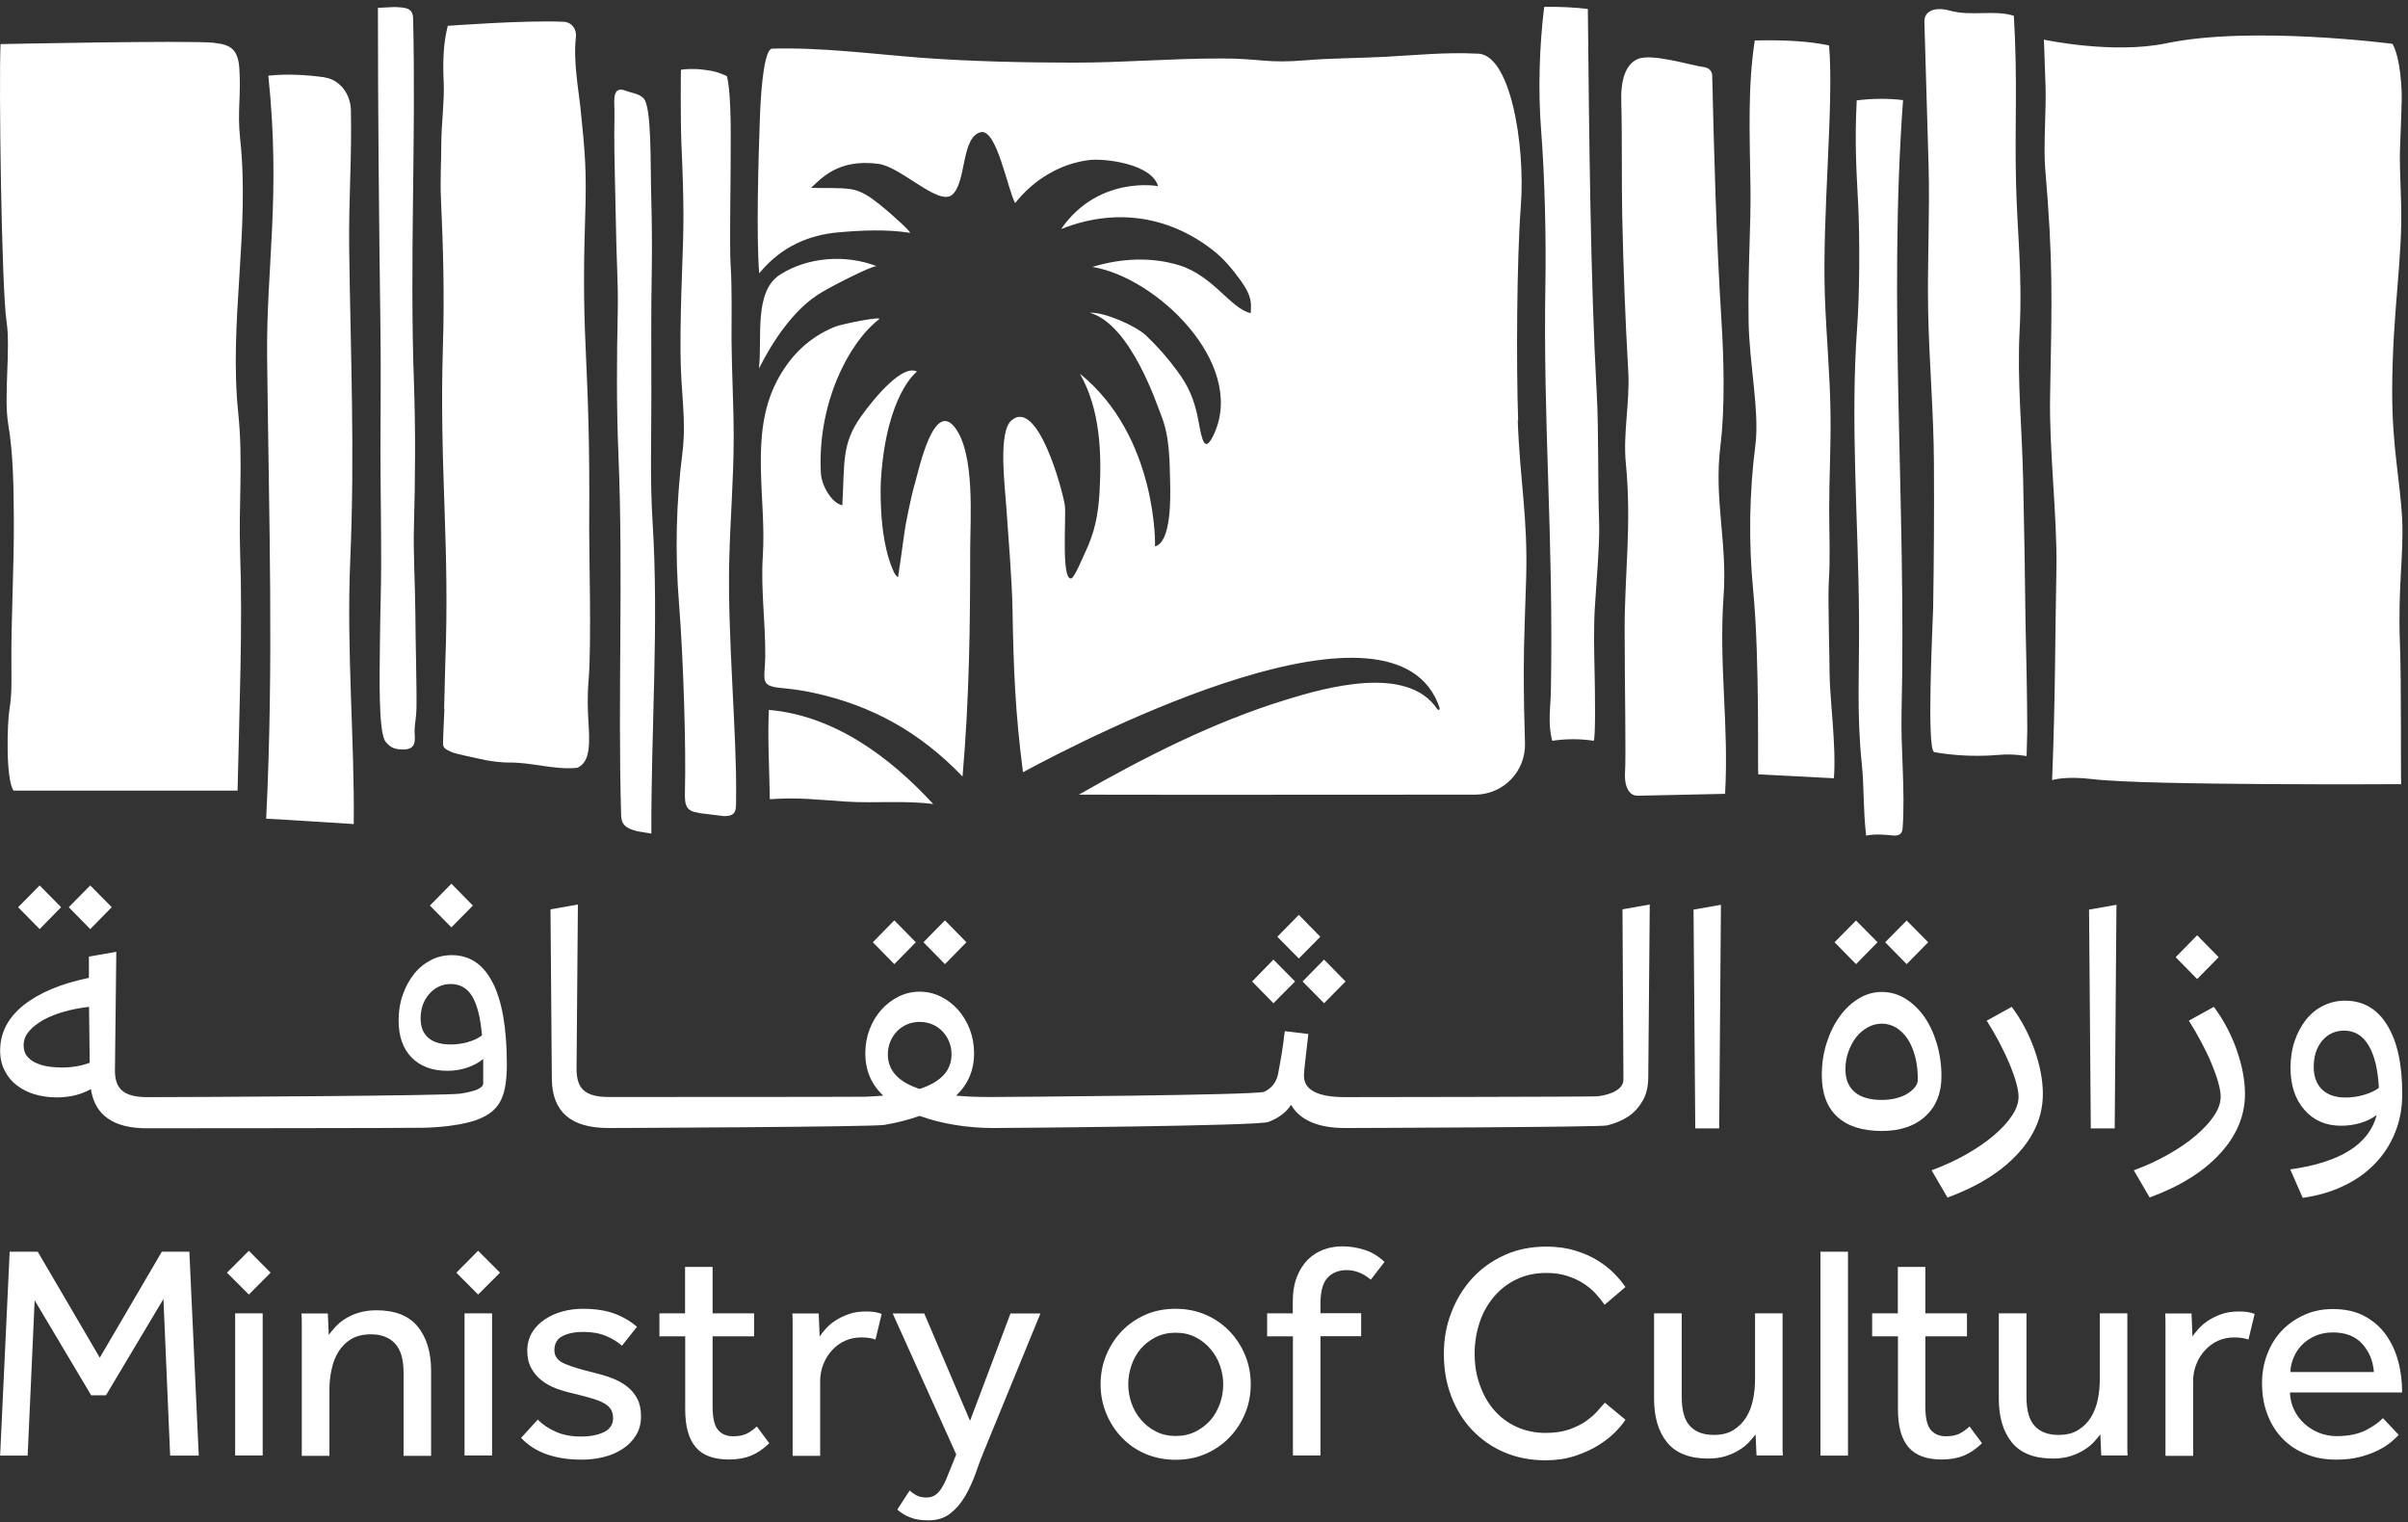 <svg width="212" height="134" viewBox="0 0 212 134" fill="none" xmlns="http://www.w3.org/2000/svg">
<rect x="0" y="0" width="212" height="134" fill="#333333" stroke="none"/>
<path d="M9.837 79.862L7.945 77.947L6.053 79.862L7.945 81.79L9.837 79.862Z" fill="white"/>
<path d="M5.379 79.862L3.488 77.947L1.596 79.862L3.488 81.79L5.379 79.862Z" fill="white"/>
<path d="M41.632 79.72L39.74 77.793L37.848 79.72L39.74 81.636L41.632 79.72Z" fill="white"/>
<path d="M43.381 86.519C42.554 84.887 41.359 84.083 39.763 84.083C39.113 84.083 38.498 84.225 37.931 84.521C37.363 84.816 36.867 85.218 36.453 85.739C36.039 86.259 35.708 86.874 35.459 87.571C35.211 88.269 35.093 89.026 35.093 89.818C35.093 91.225 35.471 92.313 36.24 93.093C37.008 93.874 38.061 94.264 39.397 94.264C40.012 94.264 40.579 94.169 41.123 93.992C41.667 93.803 42.14 93.554 42.542 93.223V95.363C42.542 95.777 41.868 96.073 40.532 96.274C39.184 96.475 16.257 96.581 13.621 96.581H12.923C11.93 96.581 11.209 96.392 10.759 96.014C10.31 95.635 10.097 95.009 10.121 94.134L10.239 83.788L7.827 84.213V86.082C5.368 86.59 3.452 87.394 2.069 88.494C0.697 89.593 0.011 90.929 0.011 92.49C0.011 93.14 0.142 93.732 0.413 94.252C0.674 94.772 1.028 95.198 1.478 95.541C1.927 95.884 2.447 96.156 3.05 96.333C3.653 96.51 4.292 96.605 4.989 96.605C6.148 96.605 7.153 96.356 8.004 95.872C8.347 98.177 9.991 99.324 12.923 99.324H13.621C14.697 99.324 36.571 99.312 37.387 99.277C38.203 99.253 38.924 99.194 39.562 99.112C40.189 99.029 40.733 98.934 41.194 98.816C41.655 98.709 42.081 98.556 42.459 98.378C43.251 98.012 43.819 97.48 44.138 96.77C44.469 96.073 44.623 95.044 44.623 93.708C44.623 90.539 44.209 88.139 43.381 86.507M41.218 91.733C40.721 91.875 40.201 91.946 39.681 91.946C38.829 91.946 38.167 91.757 37.718 91.367C37.257 90.977 37.032 90.409 37.032 89.652C37.032 88.801 37.28 88.08 37.789 87.5C38.297 86.921 38.936 86.625 39.681 86.625C40.496 86.625 41.123 86.98 41.56 87.69C41.998 88.399 42.294 89.546 42.435 91.142C42.128 91.391 41.726 91.58 41.229 91.722M5.356 93.968C4.93 93.968 4.516 93.933 4.114 93.862C3.724 93.791 3.369 93.672 3.062 93.519C2.755 93.365 2.518 93.164 2.341 92.928C2.163 92.679 2.081 92.384 2.081 92.017C2.081 91.568 2.234 91.154 2.554 90.787C2.873 90.409 3.298 90.078 3.83 89.782C4.363 89.487 4.989 89.239 5.675 89.049C6.361 88.86 7.082 88.718 7.839 88.635L7.898 93.554C7.165 93.838 6.314 93.98 5.332 93.98" fill="white"/>
<path d="M80.627 82.948L78.735 81.021L76.843 82.948L78.735 84.876L80.627 82.948Z" fill="white"/>
<path d="M85.084 82.948L83.192 81.021L81.301 82.948L83.192 84.876L85.084 82.948Z" fill="white"/>
<path d="M116.24 82.463L114.348 80.536L112.457 82.463L114.348 84.379L116.24 82.463Z" fill="white"/>
<path d="M116.571 88.316L118.463 86.401L116.571 84.474L114.679 86.401L116.571 88.316Z" fill="white"/>
<path d="M114.017 86.401L112.114 84.474L110.234 86.401L112.114 88.316L114.017 86.401Z" fill="white"/>
<path d="M142.844 80.075L142.927 95.032C142.927 95.316 142.82 95.564 142.607 95.765C142.395 95.966 142.123 96.132 141.78 96.25C141.449 96.368 141.058 96.463 140.645 96.51C140.219 96.558 118.889 96.581 118.428 96.581C116.004 96.581 114.798 95.954 114.798 94.689C114.798 94.524 114.833 94.086 114.916 93.377C114.999 92.668 115.093 91.875 115.188 91.024L113.119 90.776C113.071 91.036 113.036 91.343 113 91.686C112.953 92.029 112.906 92.384 112.847 92.727C112.788 93.07 112.728 93.412 112.669 93.743C112.61 94.086 112.551 94.358 112.516 94.583C112.35 95.292 111.948 95.801 111.31 96.108C110.671 96.416 88.773 96.569 87.437 96.569C86.822 96.569 86.243 96.569 85.699 96.546C85.155 96.522 84.635 96.498 84.174 96.451C85.226 95.458 85.758 94.216 85.758 92.727C85.758 91.97 85.628 91.272 85.38 90.61C85.12 89.948 84.777 89.38 84.339 88.884C83.902 88.399 83.393 88.009 82.814 87.725C82.235 87.441 81.62 87.299 80.969 87.299C80.319 87.299 79.704 87.441 79.125 87.725C78.546 88.009 78.037 88.399 77.6 88.884C77.162 89.369 76.819 89.948 76.559 90.61C76.311 91.272 76.181 91.982 76.181 92.727C76.181 94.228 76.713 95.47 77.765 96.451C77.281 96.487 76.76 96.522 76.204 96.546C75.649 96.569 54.153 96.569 53.562 96.569C52.569 96.569 51.847 96.38 51.41 96.002C50.972 95.624 50.76 94.997 50.76 94.122L50.878 79.626L48.466 80.051L48.584 95.032C48.631 97.882 50.275 99.301 53.562 99.301C54.697 99.301 76.748 99.206 77.848 99.029C78.948 98.84 79.988 98.579 80.958 98.237C81.939 98.579 82.968 98.851 84.067 99.029C85.167 99.206 86.29 99.301 87.425 99.301C88.702 99.301 110.742 99.123 111.664 98.769C112.587 98.414 113.261 97.906 113.663 97.255C114.455 98.615 116.039 99.301 118.428 99.301C119.184 99.301 140.798 99.23 141.472 99.076C142.146 98.922 142.761 98.662 143.305 98.319C143.849 97.965 144.275 97.492 144.617 96.912C144.96 96.333 145.114 95.612 145.114 94.76L145.244 79.626L142.832 80.051L142.844 80.075ZM80.969 95.86C79.101 95.257 78.167 94.24 78.167 92.833C78.167 92.419 78.238 92.053 78.38 91.698C78.522 91.355 78.723 91.048 78.971 90.787C79.231 90.516 79.527 90.326 79.87 90.173C80.213 90.031 80.579 89.96 80.969 89.96C81.36 89.96 81.714 90.031 82.069 90.173C82.412 90.314 82.708 90.516 82.968 90.787C83.228 91.048 83.417 91.355 83.559 91.698C83.701 92.041 83.772 92.419 83.772 92.833C83.772 94.24 82.838 95.245 80.969 95.86Z" fill="white"/>
<path d="M149.252 99.336L149.099 80.075L151.511 79.649L151.357 99.336H149.252Z" fill="white"/>
<path d="M170.926 94.76C170.926 96.226 170.453 97.397 169.519 98.26C168.584 99.123 167.308 99.561 165.676 99.561C163.95 99.561 162.637 99.135 161.739 98.296C160.84 97.456 160.391 96.238 160.391 94.642C160.391 93.649 160.532 92.703 160.816 91.816C161.1 90.929 161.478 90.149 161.963 89.487C162.436 88.813 163.004 88.293 163.642 87.902C164.281 87.512 164.955 87.323 165.676 87.323C166.397 87.323 167.095 87.512 167.733 87.902C168.372 88.293 168.927 88.825 169.4 89.487C169.873 90.161 170.24 90.941 170.512 91.852C170.784 92.762 170.926 93.732 170.926 94.76ZM163.406 84.876L161.514 82.948L163.406 81.033L165.298 82.948L163.406 84.876ZM168.845 95.032C168.845 94.323 168.774 93.661 168.62 93.058C168.466 92.455 168.253 91.946 167.97 91.497C167.686 91.059 167.343 90.716 166.965 90.48C166.574 90.243 166.149 90.114 165.676 90.114C165.25 90.114 164.836 90.22 164.446 90.433C164.056 90.645 163.713 90.941 163.417 91.308C163.134 91.674 162.909 92.1 162.732 92.585C162.554 93.069 162.472 93.59 162.472 94.145C162.472 95.02 162.744 95.683 163.299 96.144C163.843 96.605 164.647 96.829 165.676 96.829C166.101 96.829 166.515 96.782 166.894 96.688C167.284 96.593 167.615 96.463 167.899 96.297C168.182 96.12 168.407 95.931 168.585 95.718C168.75 95.505 168.845 95.281 168.845 95.032ZM167.863 84.876L165.971 82.948L167.863 81.033L169.755 82.948L167.863 84.876Z" fill="white"/>
<path d="M170.062 103.025C171.162 102.611 172.179 102.15 173.113 101.618C174.047 101.086 174.851 100.53 175.537 99.951C176.211 99.372 176.755 98.792 177.133 98.213C177.523 97.633 177.713 97.078 177.713 96.546C177.713 96.226 177.642 95.801 177.5 95.292C177.358 94.784 177.157 94.228 176.908 93.625C176.648 93.022 176.353 92.395 176.01 91.745C175.667 91.095 175.3 90.468 174.91 89.853L177.11 88.635C177.961 89.771 178.635 91.036 179.12 92.419C179.604 93.802 179.853 95.091 179.853 96.297C179.853 98.213 179.12 99.963 177.653 101.559C176.187 103.155 174.118 104.444 171.458 105.425L170.051 103.013L170.062 103.025Z" fill="white"/>
<path d="M184.074 99.336L183.92 80.075L186.332 79.649L186.178 99.336H184.074Z" fill="white"/>
<path d="M187.857 103.025C188.957 102.623 189.974 102.15 190.908 101.618C191.842 101.086 192.658 100.542 193.332 99.951C194.006 99.372 194.55 98.792 194.928 98.213C195.318 97.633 195.508 97.078 195.508 96.546C195.508 96.215 195.437 95.801 195.295 95.292C195.153 94.784 194.952 94.228 194.703 93.625C194.455 93.022 194.148 92.395 193.805 91.745C193.462 91.095 193.095 90.468 192.705 89.853L194.904 88.635C195.756 89.771 196.43 91.036 196.915 92.419C197.399 93.802 197.648 95.091 197.648 96.297C197.648 98.213 196.915 99.963 195.448 101.559C193.982 103.155 191.913 104.444 189.253 105.414L187.846 103.002L187.857 103.025ZM193.438 86.188L191.546 84.261L193.438 82.333L195.33 84.261L193.438 86.188Z" fill="white"/>
<path d="M201.644 102.942C206.043 102.328 208.573 100.731 209.247 98.154C208.833 98.461 208.36 98.698 207.828 98.851C207.296 99.017 206.716 99.1 206.102 99.1C204.766 99.1 203.678 98.627 202.874 97.693C202.058 96.759 201.656 95.529 201.656 94.004C201.656 93.152 201.774 92.36 202.022 91.639C202.271 90.918 202.602 90.291 203.027 89.759C203.453 89.227 203.962 88.813 204.553 88.529C205.144 88.234 205.782 88.092 206.468 88.092C208.053 88.092 209.294 88.813 210.169 90.244C211.056 91.674 211.493 93.696 211.493 96.297C211.493 97.515 211.292 98.65 210.867 99.691C210.453 100.731 209.862 101.642 209.093 102.434C208.336 103.226 207.414 103.888 206.326 104.397C205.25 104.917 204.044 105.26 202.732 105.449L201.632 102.942H201.644ZM206.504 96.617C207.071 96.617 207.627 96.534 208.171 96.368C208.715 96.203 209.129 96.002 209.436 95.765C209.353 94.157 209.058 92.916 208.537 92.041C208.017 91.166 207.296 90.728 206.385 90.728C205.593 90.728 204.943 91.024 204.446 91.615C203.95 92.206 203.701 92.975 203.701 93.933C203.701 94.784 203.95 95.446 204.446 95.919C204.943 96.392 205.629 96.617 206.504 96.617Z" fill="white"/>
<path d="M0.851 110.19H3.322L8.785 119.519L14.247 110.19H16.671L17.499 128.139H14.98L14.389 114.352L9.329 122.83H8.028L3.05 114.471L2.435 128.139H0.011L0.851 110.19Z" fill="white"/>
<path d="M21.909 110.108L23.825 112.035L21.909 113.962L19.982 112.035L21.909 110.108ZM20.703 115.618H23.127V128.127H20.703V115.618Z" fill="white"/>
<path d="M26.568 128.139V116.422C26.568 116.256 26.568 115.984 26.544 115.629H28.862L28.945 117.509C29.11 117.297 29.299 117.06 29.536 116.8C29.772 116.54 30.056 116.303 30.399 116.091C30.742 115.878 31.132 115.689 31.593 115.559C32.054 115.417 32.563 115.346 33.142 115.346C34.774 115.346 35.992 115.819 36.772 116.776C37.552 117.734 37.954 119.023 37.954 120.655V128.163H35.53V120.844C35.53 119.673 35.282 118.822 34.785 118.278C34.277 117.734 33.579 117.462 32.657 117.462C31.959 117.462 31.38 117.604 30.907 117.888C30.446 118.172 30.068 118.55 29.796 118.999C29.512 119.46 29.311 119.981 29.193 120.56C29.063 121.139 29.004 121.742 29.004 122.345V128.163H26.58L26.568 128.139Z" fill="white"/>
<path d="M42.093 110.108L44.02 112.035L42.093 113.962L40.177 112.035L42.093 110.108ZM40.898 115.618H43.322V128.127H40.898V115.618Z" fill="white"/>
<path d="M47.354 124.982C47.804 125.431 48.347 125.786 48.974 126.058C49.601 126.33 50.334 126.46 51.15 126.46C51.965 126.46 52.628 126.33 53.172 126.07C53.704 125.81 53.976 125.396 53.976 124.84C53.976 124.556 53.916 124.308 53.798 124.095C53.68 123.894 53.479 123.705 53.207 123.54C52.923 123.374 52.557 123.232 52.107 123.102C51.646 122.96 51.079 122.818 50.405 122.653C49.92 122.546 49.435 122.404 48.962 122.227C48.477 122.05 48.064 121.813 47.685 121.518C47.307 121.222 46.999 120.867 46.775 120.442C46.538 120.016 46.42 119.508 46.42 118.916C46.42 118.325 46.562 117.77 46.834 117.32C47.106 116.859 47.484 116.481 47.946 116.162C48.418 115.842 48.939 115.606 49.518 115.452C50.097 115.287 50.7 115.216 51.339 115.216C52.403 115.216 53.313 115.357 54.07 115.629C54.839 115.913 55.501 116.303 56.08 116.8L54.756 118.467C54.378 118.124 53.905 117.841 53.349 117.604C52.781 117.368 52.119 117.249 51.362 117.249C50.606 117.249 49.967 117.379 49.506 117.628C49.033 117.876 48.809 118.29 48.809 118.869C48.809 119.413 49.116 119.803 49.743 120.063C50.358 120.323 51.173 120.572 52.178 120.808C52.77 120.95 53.325 121.116 53.834 121.305C54.342 121.494 54.791 121.731 55.182 122.038C55.572 122.334 55.879 122.7 56.104 123.126C56.328 123.551 56.435 124.072 56.435 124.687C56.435 125.301 56.293 125.869 55.998 126.342C55.714 126.815 55.324 127.217 54.839 127.536C54.354 127.855 53.798 128.104 53.172 128.257C52.545 128.423 51.883 128.494 51.209 128.494C48.844 128.494 47.071 127.855 45.876 126.578L47.354 124.958V124.982Z" fill="white"/>
<path d="M60.313 117.64H58.055V115.618H60.313V111.527H62.737V115.618H66.391V117.64H62.737V123.8C62.737 124.805 62.891 125.491 63.21 125.869C63.529 126.247 63.967 126.437 64.546 126.437C65.007 126.437 65.397 126.366 65.705 126.224C66.012 126.082 66.32 125.857 66.627 125.573L67.727 127.051C67.207 127.548 66.674 127.914 66.13 128.139C65.587 128.364 64.936 128.482 64.18 128.482C62.843 128.482 61.874 128.127 61.259 127.406C60.632 126.685 60.325 125.562 60.325 124.048V117.64H60.313Z" fill="white"/>
<path d="M69.784 128.139V116.41C69.784 116.244 69.784 115.984 69.76 115.629H72.078L72.161 117.651C72.303 117.439 72.492 117.202 72.728 116.942C72.965 116.682 73.249 116.445 73.58 116.233C73.911 116.02 74.301 115.831 74.738 115.677C75.176 115.523 75.684 115.452 76.252 115.452C76.524 115.452 76.772 115.464 76.997 115.499C77.221 115.535 77.434 115.594 77.623 115.665L77.079 117.923C76.76 117.805 76.346 117.734 75.838 117.734C75.33 117.734 74.845 117.829 74.395 118.03C73.958 118.231 73.58 118.503 73.26 118.857C72.929 119.212 72.681 119.614 72.492 120.087C72.303 120.548 72.208 121.045 72.208 121.565V128.163H69.784V128.139Z" fill="white"/>
<path d="M80.071 131.201C80.248 131.367 80.461 131.509 80.686 131.639C80.922 131.757 81.206 131.828 81.549 131.828C81.833 131.828 82.081 131.769 82.294 131.639C82.507 131.509 82.684 131.32 82.861 131.06C83.027 130.799 83.192 130.492 83.346 130.114C83.5 129.747 83.677 129.321 83.866 128.837L84.186 128.033L78.593 115.629H81.371L85.403 125.077L88.963 115.629H91.599L86.598 127.82C86.361 128.399 86.125 129.026 85.888 129.712C85.64 130.409 85.344 131.06 84.99 131.674C84.635 132.289 84.198 132.809 83.677 133.223C83.157 133.637 82.507 133.838 81.715 133.838C81.088 133.838 80.556 133.755 80.13 133.578C79.693 133.413 79.326 133.176 78.995 132.892L80.094 131.201H80.071Z" fill="white"/>
<path d="M103.506 128.506C102.536 128.506 101.65 128.328 100.846 127.985C100.041 127.642 99.344 127.158 98.764 126.543C98.173 125.94 97.724 125.23 97.393 124.426C97.062 123.622 96.896 122.771 96.896 121.861C96.896 120.95 97.062 120.087 97.393 119.295C97.724 118.503 98.173 117.793 98.764 117.178C99.344 116.575 100.041 116.091 100.846 115.736C101.65 115.381 102.536 115.216 103.506 115.216C104.475 115.216 105.339 115.393 106.143 115.736C106.947 116.091 107.644 116.564 108.235 117.178C108.827 117.793 109.288 118.491 109.619 119.295C109.95 120.099 110.115 120.95 110.115 121.861C110.115 122.771 109.95 123.634 109.619 124.426C109.288 125.23 108.827 125.928 108.235 126.543C107.644 127.158 106.947 127.631 106.143 127.985C105.339 128.34 104.452 128.506 103.506 128.506ZM103.506 126.413C104.156 126.413 104.736 126.283 105.256 126.023C105.776 125.762 106.214 125.42 106.58 125.006C106.947 124.58 107.207 124.095 107.408 123.551C107.597 123.008 107.692 122.44 107.692 121.872C107.692 121.305 107.597 120.761 107.408 120.217C107.219 119.673 106.935 119.177 106.568 118.751C106.202 118.325 105.764 117.971 105.244 117.71C104.736 117.45 104.156 117.32 103.506 117.32C102.856 117.32 102.276 117.45 101.756 117.71C101.236 117.971 100.798 118.313 100.432 118.727C100.077 119.153 99.805 119.638 99.616 120.182C99.427 120.726 99.332 121.293 99.332 121.861C99.332 122.428 99.427 122.996 99.616 123.528C99.805 124.06 100.077 124.545 100.455 124.982C100.822 125.42 101.259 125.762 101.78 126.023C102.288 126.283 102.867 126.413 103.518 126.413" fill="white"/>
<path d="M113.816 117.64H111.558V115.618H113.816V114.601C113.816 113.761 113.934 113.028 114.183 112.402C114.419 111.787 114.75 111.278 115.152 110.876C115.554 110.486 116.015 110.19 116.536 110.001C117.056 109.812 117.6 109.718 118.179 109.718C118.841 109.718 119.492 109.824 120.13 110.025C120.769 110.226 121.36 110.581 121.892 111.089L120.686 112.65C120.024 112.094 119.314 111.81 118.558 111.81C117.86 111.81 117.293 112.035 116.879 112.484C116.453 112.934 116.252 113.702 116.252 114.802V115.606H119.835V117.628H116.252V128.127H113.828V117.628L113.816 117.64Z" fill="white"/>
<path d="M143.104 124.982C142.903 125.301 142.596 125.668 142.194 126.082C141.78 126.496 141.271 126.886 140.68 127.252C140.089 127.619 139.403 127.926 138.635 128.175C137.866 128.423 137.015 128.553 136.081 128.553C134.756 128.553 133.538 128.317 132.451 127.855C131.363 127.394 130.417 126.732 129.625 125.904C128.833 125.077 128.218 124.084 127.78 122.949C127.343 121.813 127.118 120.572 127.118 119.224C127.118 117.876 127.331 116.682 127.78 115.535C128.218 114.388 128.833 113.383 129.625 112.52C130.417 111.657 131.363 110.983 132.463 110.486C133.562 109.99 134.792 109.741 136.14 109.741C137.086 109.741 137.937 109.859 138.694 110.096C139.45 110.332 140.113 110.616 140.668 110.971C141.236 111.326 141.721 111.704 142.123 112.118C142.525 112.532 142.856 112.922 143.104 113.3L141.271 114.861C141.058 114.554 140.798 114.234 140.503 113.903C140.207 113.572 139.852 113.277 139.439 113.005C139.025 112.733 138.552 112.508 138.008 112.331C137.464 112.153 136.849 112.059 136.152 112.059C135.158 112.059 134.283 112.248 133.503 112.626C132.723 113.005 132.061 113.513 131.517 114.163C130.973 114.814 130.547 115.559 130.263 116.422C129.98 117.285 129.826 118.195 129.826 119.165C129.826 120.134 129.968 121.045 130.275 121.896C130.571 122.747 130.984 123.492 131.528 124.119C132.072 124.746 132.723 125.242 133.491 125.597C134.26 125.952 135.123 126.141 136.081 126.141C136.885 126.141 137.582 126.035 138.162 125.834C138.741 125.621 139.238 125.384 139.64 125.1C140.042 124.805 140.373 124.521 140.633 124.225C140.893 123.93 141.118 123.682 141.295 123.481L143.104 124.982Z" fill="white"/>
<path d="M145.634 115.618H148.058V122.96C148.058 124.143 148.295 125.006 148.78 125.526C149.264 126.058 149.962 126.318 150.884 126.318C151.582 126.318 152.161 126.176 152.622 125.881C153.083 125.597 153.45 125.219 153.734 124.769C154.017 124.308 154.219 123.788 154.337 123.209C154.455 122.629 154.514 122.026 154.514 121.423V115.618H156.938V127.359C156.938 127.619 156.938 127.879 156.962 128.127H154.644L154.561 126.271C154.396 126.484 154.207 126.72 153.97 126.969C153.734 127.217 153.45 127.442 153.107 127.654C152.764 127.867 152.374 128.045 151.925 128.186C151.475 128.328 150.967 128.399 150.388 128.399C148.756 128.399 147.55 127.926 146.781 126.992C146.013 126.046 145.623 124.758 145.623 123.126V115.618H145.634Z" fill="white"/>
<path d="M162.696 110.19H160.272V128.139H162.696V110.19Z" fill="white"/>
<path d="M167.083 117.64H164.824V115.618H167.083V111.527H169.507V115.618H173.172V117.64H169.507V123.8C169.507 124.805 169.66 125.491 169.98 125.869C170.299 126.247 170.736 126.437 171.316 126.437C171.777 126.437 172.167 126.366 172.474 126.224C172.782 126.082 173.089 125.857 173.397 125.573L174.496 127.051C173.976 127.548 173.444 127.914 172.9 128.139C172.356 128.364 171.706 128.482 170.949 128.482C169.625 128.482 168.655 128.127 168.029 127.406C167.402 126.685 167.095 125.562 167.095 124.048V117.64H167.083Z" fill="white"/>
<path d="M175.986 115.618H178.41V122.96C178.41 124.143 178.647 125.006 179.131 125.526C179.616 126.058 180.314 126.318 181.236 126.318C181.934 126.318 182.513 126.176 182.974 125.881C183.435 125.597 183.802 125.219 184.086 124.769C184.369 124.308 184.57 123.788 184.689 123.209C184.807 122.629 184.866 122.026 184.866 121.423V115.618H187.29V127.359C187.29 127.619 187.29 127.879 187.314 128.127H184.996L184.913 126.271C184.748 126.484 184.547 126.72 184.322 126.969C184.086 127.217 183.802 127.442 183.459 127.654C183.116 127.867 182.726 128.045 182.277 128.186C181.827 128.328 181.319 128.399 180.739 128.399C179.108 128.399 177.902 127.926 177.133 126.992C176.365 126.046 175.974 124.758 175.974 123.126V115.618H175.986Z" fill="white"/>
<path d="M190.648 128.139V116.41C190.648 116.244 190.648 115.984 190.624 115.629H192.942L193.024 117.651C193.166 117.439 193.356 117.202 193.592 116.942C193.828 116.682 194.112 116.445 194.443 116.233C194.774 116.02 195.165 115.831 195.602 115.677C196.039 115.523 196.548 115.452 197.127 115.452C197.399 115.452 197.636 115.464 197.872 115.499C198.097 115.535 198.31 115.594 198.499 115.665L197.955 117.923C197.636 117.805 197.222 117.734 196.713 117.734C196.205 117.734 195.72 117.829 195.271 118.03C194.833 118.231 194.455 118.503 194.136 118.857C193.805 119.212 193.557 119.614 193.367 120.087C193.178 120.548 193.084 121.045 193.084 121.565V128.163H190.66L190.648 128.139Z" fill="white"/>
<path d="M211.186 126.306C211.044 126.472 210.831 126.673 210.536 126.921C210.24 127.17 209.873 127.418 209.424 127.642C208.963 127.879 208.431 128.08 207.804 128.246C207.189 128.411 206.48 128.494 205.688 128.494C204.718 128.494 203.831 128.34 203.027 128.009C202.212 127.69 201.526 127.229 200.946 126.637C200.379 126.046 199.93 125.337 199.622 124.509C199.303 123.682 199.149 122.771 199.149 121.766C199.149 120.856 199.303 119.992 199.61 119.2C199.918 118.396 200.343 117.71 200.899 117.131C201.455 116.552 202.117 116.091 202.874 115.748C203.63 115.405 204.47 115.239 205.392 115.239C206.468 115.239 207.39 115.44 208.159 115.854C208.928 116.268 209.566 116.812 210.051 117.498C210.536 118.183 210.914 118.964 211.139 119.839C211.375 120.714 211.482 121.636 211.482 122.582H201.609C201.62 123.138 201.75 123.646 201.975 124.119C202.2 124.58 202.507 124.994 202.874 125.325C203.252 125.668 203.678 125.94 204.163 126.129C204.647 126.318 205.156 126.425 205.7 126.425C206.752 126.425 207.627 126.247 208.313 125.893C208.998 125.526 209.483 125.183 209.791 124.84L211.162 126.295L211.186 126.306ZM208.998 120.785C208.928 119.815 208.585 118.987 207.982 118.313C207.379 117.639 206.515 117.297 205.404 117.297C204.825 117.297 204.316 117.391 203.855 117.592C203.394 117.793 203.004 118.053 202.685 118.373C202.365 118.692 202.117 119.07 201.94 119.484C201.762 119.91 201.656 120.335 201.644 120.785H209.022H208.998Z" fill="white"/>
<path d="M167.544 8.824C166.232 26.738 167.84 44.58 167.414 62.647C167.331 65.969 167.745 69.516 167.509 72.862C167.485 73.253 167.367 73.56 166.764 73.56C165.948 73.477 165.12 73.395 164.292 73.56C164.02 71.16 164.127 69.315 163.914 67.258C163.441 62.765 163.713 59.099 163.666 54.193C163.607 45.798 162.897 37.249 163.5 28.878C163.725 25.898 163.737 21.003 163.595 18.012C163.441 14.973 163.276 12.714 163.465 8.836C164.919 8.659 166.279 8.659 167.544 8.813" fill="white"/>
<path d="M18.847 3.776C20.313 3.917 20.951 4.355 21.07 5.998C21.235 8.458 20.881 9.794 21.141 12.206C22.016 20.223 20.147 28.346 20.975 36.362C21.413 40.595 20.999 44.414 21.141 48.671C21.365 54.997 21.081 62.174 20.916 69.599H1.194C0.496 68.629 0.626 63.687 0.839 62.398C1.028 61.275 1.016 60.128 1.005 58.981C0.957 54.323 1.253 50.172 1.217 45.502C1.194 42.759 1.17 40.004 0.721 37.308C0.319 34.92 0.945 30.722 0.579 28.322C0.13 25.307 -0.107 7.323 0.047 3.882C0.047 3.882 16.517 3.539 18.835 3.764" fill="white"/>
<path d="M55.04 7.973C53.905 7.547 54.082 8.883 54.094 9.593C54.106 10.243 54.094 10.657 54.082 11.52C54.058 13.246 54.2 17.976 54.224 19.679C54.259 22.552 54.437 25.047 54.389 27.317C54.295 31.573 54.271 35.83 54.449 40.075C54.886 50.669 54.378 61.275 54.685 71.798C54.709 72.709 55.288 72.969 56.128 73.182L57.345 73.383C57.31 64.373 58.019 54.914 57.452 45.928C57.215 42.179 57.357 38.431 57.345 34.683C57.345 31.077 57.31 27.471 57.381 23.864C57.416 21.677 57.393 19.489 57.334 17.302C57.251 14.594 57.393 9.38 56.66 8.659C56.222 8.221 55.785 8.245 55.04 7.973Z" fill="white"/>
<path d="M35.542 65.981C36.736 65.957 36.512 65.059 36.5 64.349C36.5 63.699 36.642 63.285 36.665 62.398C36.701 60.648 36.571 55.883 36.571 54.169C36.547 51.272 36.382 48.754 36.441 46.472C36.559 42.191 36.594 37.899 36.441 33.607C36.062 22.93 36.63 12.23 36.37 1.624C36.346 0.701 35.743 0.654 34.703 0.619L33.272 0.689C33.272 9.782 33.367 19.442 33.497 29.126C33.544 32.91 33.497 35.865 33.497 39.649C33.497 43.291 33.568 46.188 33.556 49.818C33.556 51.745 33.473 53.873 33.449 56.545C33.426 59.277 33.296 64.444 33.934 65.272C34.372 65.839 34.809 65.993 35.554 65.969" fill="white"/>
<path d="M61.508 71.55C60.408 71.408 60.266 70.923 60.301 69.658C60.408 65.945 60.171 58 59.781 53.14C59.426 48.742 59.521 44.249 60.077 39.898C60.455 36.883 59.923 34.648 59.911 30.911C59.888 26.005 60.183 22.162 60.171 18.851C60.16 16.805 60.089 14.772 59.994 12.726C59.911 10.823 59.935 6.613 59.947 6.152C60.266 6.046 61.389 6.069 61.685 6.105C62.737 6.223 63.246 6.341 64.002 6.708C64.452 8.659 64.31 12.75 64.322 15.044C64.322 16.392 64.227 21.949 64.322 23.285C64.463 25.508 64.392 27.754 64.404 29.989C64.428 32.839 64.594 35.676 64.594 38.526C64.594 42.132 64.286 45.739 64.203 49.345C64.038 55.99 64.877 64.586 64.806 70.143C64.794 71.243 64.925 71.846 63.742 71.846C63.742 71.846 62.619 71.704 61.531 71.574" fill="white"/>
<path d="M161.455 68.511C161.679 65.756 161.088 61.476 161.076 59.265C161.076 57.964 160.923 52.584 161.005 51.284C161.147 49.132 161.041 46.956 161.041 44.793C161.041 42.038 161.195 39.283 161.159 36.528C161.124 33.028 160.781 29.552 160.662 26.064C160.414 18.792 161.478 9.12 161.029 4C159.208 3.61 156.962 3.504 154.49 3.563C153.864 7.618 154.041 11.674 154.112 16.604C154.159 19.809 153.876 23.533 153.947 28.286C153.994 31.893 154.916 36.22 154.55 39.141C154.006 43.362 153.935 47.713 154.349 51.958C154.94 58.047 154.727 68.038 154.798 68.168L161.443 68.511H161.455Z" fill="white"/>
<path d="M180.669 68.653C180.964 61.133 180.917 56.581 181.047 50.09C181.13 45.514 180.397 39.697 180.491 34.872C180.657 26.016 180.751 22.989 180.054 14.772C179.9 12.915 180.16 9.439 180.089 7.583C180.042 6.341 179.995 4.733 179.947 3.492C179.947 3.492 186.013 4.792 190.719 3.811C198.215 2.238 210.63 3.858 210.63 3.858C211.363 5.123 211.47 8.056 211.446 8.777C211.304 14.204 211.198 12.289 211.387 17.716C211.564 22.824 210.607 27.352 210.607 34.577C210.607 39.318 211.316 42.44 211.482 45.608C211.647 48.86 211.091 51.591 211.292 56.747C211.422 59.927 211.351 68.263 211.399 69.031C211.399 69.031 189.052 69.162 184.287 68.594C181.768 68.287 180.669 68.677 180.669 68.677" fill="white"/>
<path d="M139.793 0.772C139.912 12.005 140.018 24.456 140.574 34.6C140.763 37.982 140.656 42.227 140.787 46.081C140.846 47.796 140.55 51.225 140.408 53.507C140.302 55.351 140.349 57.208 140.385 59.064C140.432 61.027 140.479 65.13 140.302 65.212C139.155 65.035 137.949 65.023 136.66 65.212C136.246 63.711 136.518 62.292 136.542 60.731C136.778 47.252 135.844 37.414 136.057 24.999C136.128 20.968 135.998 15.469 135.679 11.449C135.407 7.973 135.525 4.059 135.951 0.607C137.275 0.583 138.54 0.642 139.77 0.784" fill="white"/>
<path d="M177.299 1.375C177.642 7.169 177.37 10.988 177.488 15.966C177.582 20.341 178.067 24.065 177.807 29.09C177.582 33.418 178.02 37.769 178.115 42.108C178.209 46.33 178.28 50.563 178.327 54.784C178.398 58.059 178.469 61.015 178.481 64.29C178.481 64.834 178.422 66.005 178.422 66.56C178.422 66.56 177.263 66.347 176.14 66.442C173.302 66.702 171.115 66.359 170.287 66.206C169.59 66.04 170.169 54.63 170.193 53.578C170.263 49.286 170.287 44.994 170.263 40.713C170.24 36.374 169.838 31.763 169.755 27.423C169.672 23.037 169.909 18.922 169.791 14.535C169.672 10.113 169.542 6.341 169.424 1.919C169.4 1.021 170.252 0.548 171.67 0.938C173.574 1.458 175.561 0.843 177.287 1.387" fill="white"/>
<path d="M28.566 6.814C29.879 6.992 30.872 8.245 30.895 9.723C30.931 11.839 30.895 13.719 30.836 15.564C30.777 17.621 30.718 19.643 30.742 21.89C30.86 31.053 31.25 39.803 30.836 49.297C30.493 57.338 31.227 65.177 31.144 72.543C28.696 72.401 25.799 72.189 23.434 72.07C24.108 58.473 23.671 45.597 23.517 31.443C23.434 23.486 24.735 17.267 23.624 6.661C25.338 6.483 26.97 6.59 28.554 6.802" fill="white"/>
<path d="M133.657 37.024C133.491 32.176 133.527 23.025 133.893 18.153C134.307 12.738 132.959 4.544 129.968 4.721C127.355 4.58 124.505 4.863 121.892 5.005C119.799 5.112 117.115 5.124 115.022 5.301C111.428 5.608 111.038 5.135 107.431 5.147C102.938 5.147 99.048 5.514 94.555 5.514C90.204 5.514 85.344 5.407 81.005 5.076C76.748 4.745 72.208 4.154 67.975 4.284C67.372 4.308 67.017 7.051 66.899 10.421C66.781 13.672 66.568 20.696 66.84 24.065C68.815 21.642 71.309 20.684 73.757 20.459C75.72 20.282 77.99 20.163 80.106 20.494C80.319 20.53 78.723 19.017 77.41 17.976C76.677 17.385 75.85 16.794 74.916 16.652C73.769 16.486 72.575 16.593 71.404 16.534C72.243 15.8 73.721 13.932 77.363 14.429C79.326 14.701 82.601 18.106 83.795 17.172C85.108 16.143 84.588 12.076 86.338 11.639C87.756 11.284 88.702 16.687 89.376 17.881C90.961 15.848 93.349 14.382 95.927 14.086C97.275 13.932 101.401 14.417 101.957 16.392C101.957 16.368 96.695 15.422 93.42 20.163C98.067 18.319 102.749 18.934 106.686 21.949C107.774 22.788 108.484 23.675 109.217 24.68C110.269 26.111 110.151 26.749 110.115 27.565C108.401 27.222 106.805 24.266 103.825 23.356C101.33 22.587 98.658 22.741 96.175 23.498C101.827 24.42 109.631 31.94 106.935 38.089C106.06 40.075 105.823 38.751 105.516 37.072C105.149 35.085 104.594 33.95 103.648 32.661C102.82 31.538 101.945 30.533 100.916 29.552C100.018 28.689 97.239 27.459 95.939 27.53C99.58 28.547 101.91 35.795 102.229 36.563C102.986 38.431 102.974 40.583 103.021 42.582C103.045 43.728 103.139 47.725 101.685 48.103C101.709 48.103 101.921 38.431 95.075 32.898C96.861 36.031 97.003 39.862 96.802 43.362C96.683 45.325 96.376 46.897 95.513 48.683C95.324 49.073 94.602 50.846 94.319 50.917C93.408 51.13 93.881 45.502 93.751 44.509C93.586 43.279 91.374 34.979 89.045 37.013C87.863 38.041 88.466 42.712 88.608 44.793C88.785 47.347 89.093 51.071 89.14 53.625C89.234 58.934 89.376 62.647 90.062 67.979C96.14 64.704 122.921 50.988 126.74 62.304C126.752 62.67 126.527 62.41 126.527 62.41C123.902 58.496 116.76 60.507 113.19 61.606C106.828 63.569 100.751 66.655 94.981 69.954C104.452 69.978 119.054 69.954 129.861 69.954C132.356 69.954 134.343 67.897 134.26 65.402C134.201 63.569 134.153 61.382 134.153 59.005C134.153 56.344 134.295 53.436 134.366 50.776C134.508 45.455 133.81 42.298 133.621 36.977M80.532 42.593C80.154 43.965 79.692 46.306 79.622 46.909C79.551 47.512 79.066 50.811 79.066 50.811C78.841 50.681 78.723 50.433 78.628 50.208C77.28 47.157 77.552 42.333 77.552 42.31C78.013 34.719 80.721 32.697 80.733 32.72C79.515 32.023 77.068 34.884 75.791 36.681C74.076 39.093 74.372 40.749 74.159 44.485C73.237 44.296 72.326 42.771 72.267 41.624C71.96 35.724 74.561 30.308 77.399 28.097C77.718 27.814 74.124 28.511 73.497 28.771C71.168 29.717 69.512 31.384 68.365 33.607C65.965 38.289 67.49 43.847 67.159 48.955C66.97 51.899 67.396 54.796 67.372 57.752C67.348 59.974 66.793 60.4 69.004 60.589C69.879 60.672 70.766 60.802 71.629 60.991C76.867 62.126 81.064 64.527 84.741 68.358C85.332 61.547 85.415 55.269 85.415 48.423C85.415 45.715 85.865 39.933 84.055 37.615C82.235 35.274 80.958 41.044 80.544 42.582M67.691 62.493C67.573 65.13 67.727 67.27 67.774 70.356C70.387 70.178 71.924 70.403 74.525 70.569C77.02 70.722 79.669 70.451 82.164 70.781C78.345 66.643 73.473 63.001 67.691 62.493ZM71.96 25.969C72.894 25.342 76.713 23.403 77.174 23.427C74.419 22.375 71.12 22.623 68.684 24.172C66.332 25.662 67.124 29.8 66.816 32.449C67.999 30.084 69.749 27.447 71.96 25.969Z" fill="white"/>
<path d="M150.116 5.939C150.47 5.987 150.73 6.282 150.742 6.637C150.92 14.003 151.085 20.636 151.558 28.251C151.747 31.266 151.901 35.736 151.463 39.271C150.884 43.941 152.078 47.725 151.747 52.419C151.31 58.603 152.22 63.687 151.877 69.883L144.192 70.048C143.565 70.072 142.986 69.469 143.068 67.991C143.163 66.513 143.033 60.128 143.033 55.351C143.033 50.575 143.66 46.117 143.139 40.784C142.879 38.159 143.506 35.357 143.352 32.72C143.08 27.944 142.927 23.77 142.82 18.981C142.761 16.155 142.82 11.816 142.737 9.037C142.667 7.098 143.092 5.679 144.168 5.206C145.386 4.651 148.744 5.738 150.127 5.927" fill="white"/>
<path d="M39.125 62.41C39.054 64.195 39.007 64.81 39.007 65.484C39.007 65.934 39.408 66.016 39.763 66.206C40 66.336 42.081 66.773 42.755 66.915C43.346 67.033 44.185 67.128 44.777 67.128C46.775 67.092 48.749 67.778 50.736 67.601C50.795 67.601 50.866 67.577 50.925 67.542C51.09 67.435 51.646 67.175 51.8 66.064C52.036 64.373 51.563 62.895 51.824 59.821C52.084 56.735 51.859 48.399 51.871 46.389C51.989 31.183 51.138 30.935 51.516 19.206C51.646 15.055 51.54 13.696 51.09 9.356C50.972 8.209 50.452 5.313 50.7 3.303C50.795 2.569 50.346 1.955 49.636 1.919C46.337 1.754 39.42 2.274 39.42 2.274C39.042 3.811 38.971 5.253 39.066 7.323C39.137 8.753 38.853 11.118 38.853 12.549C38.853 14.169 38.746 15.777 38.817 17.397C39.018 21.736 39.137 26.075 38.995 30.415C38.664 41.411 39.621 47.784 39.196 58.591L39.101 62.41H39.125Z" fill="white"/>
</svg>
